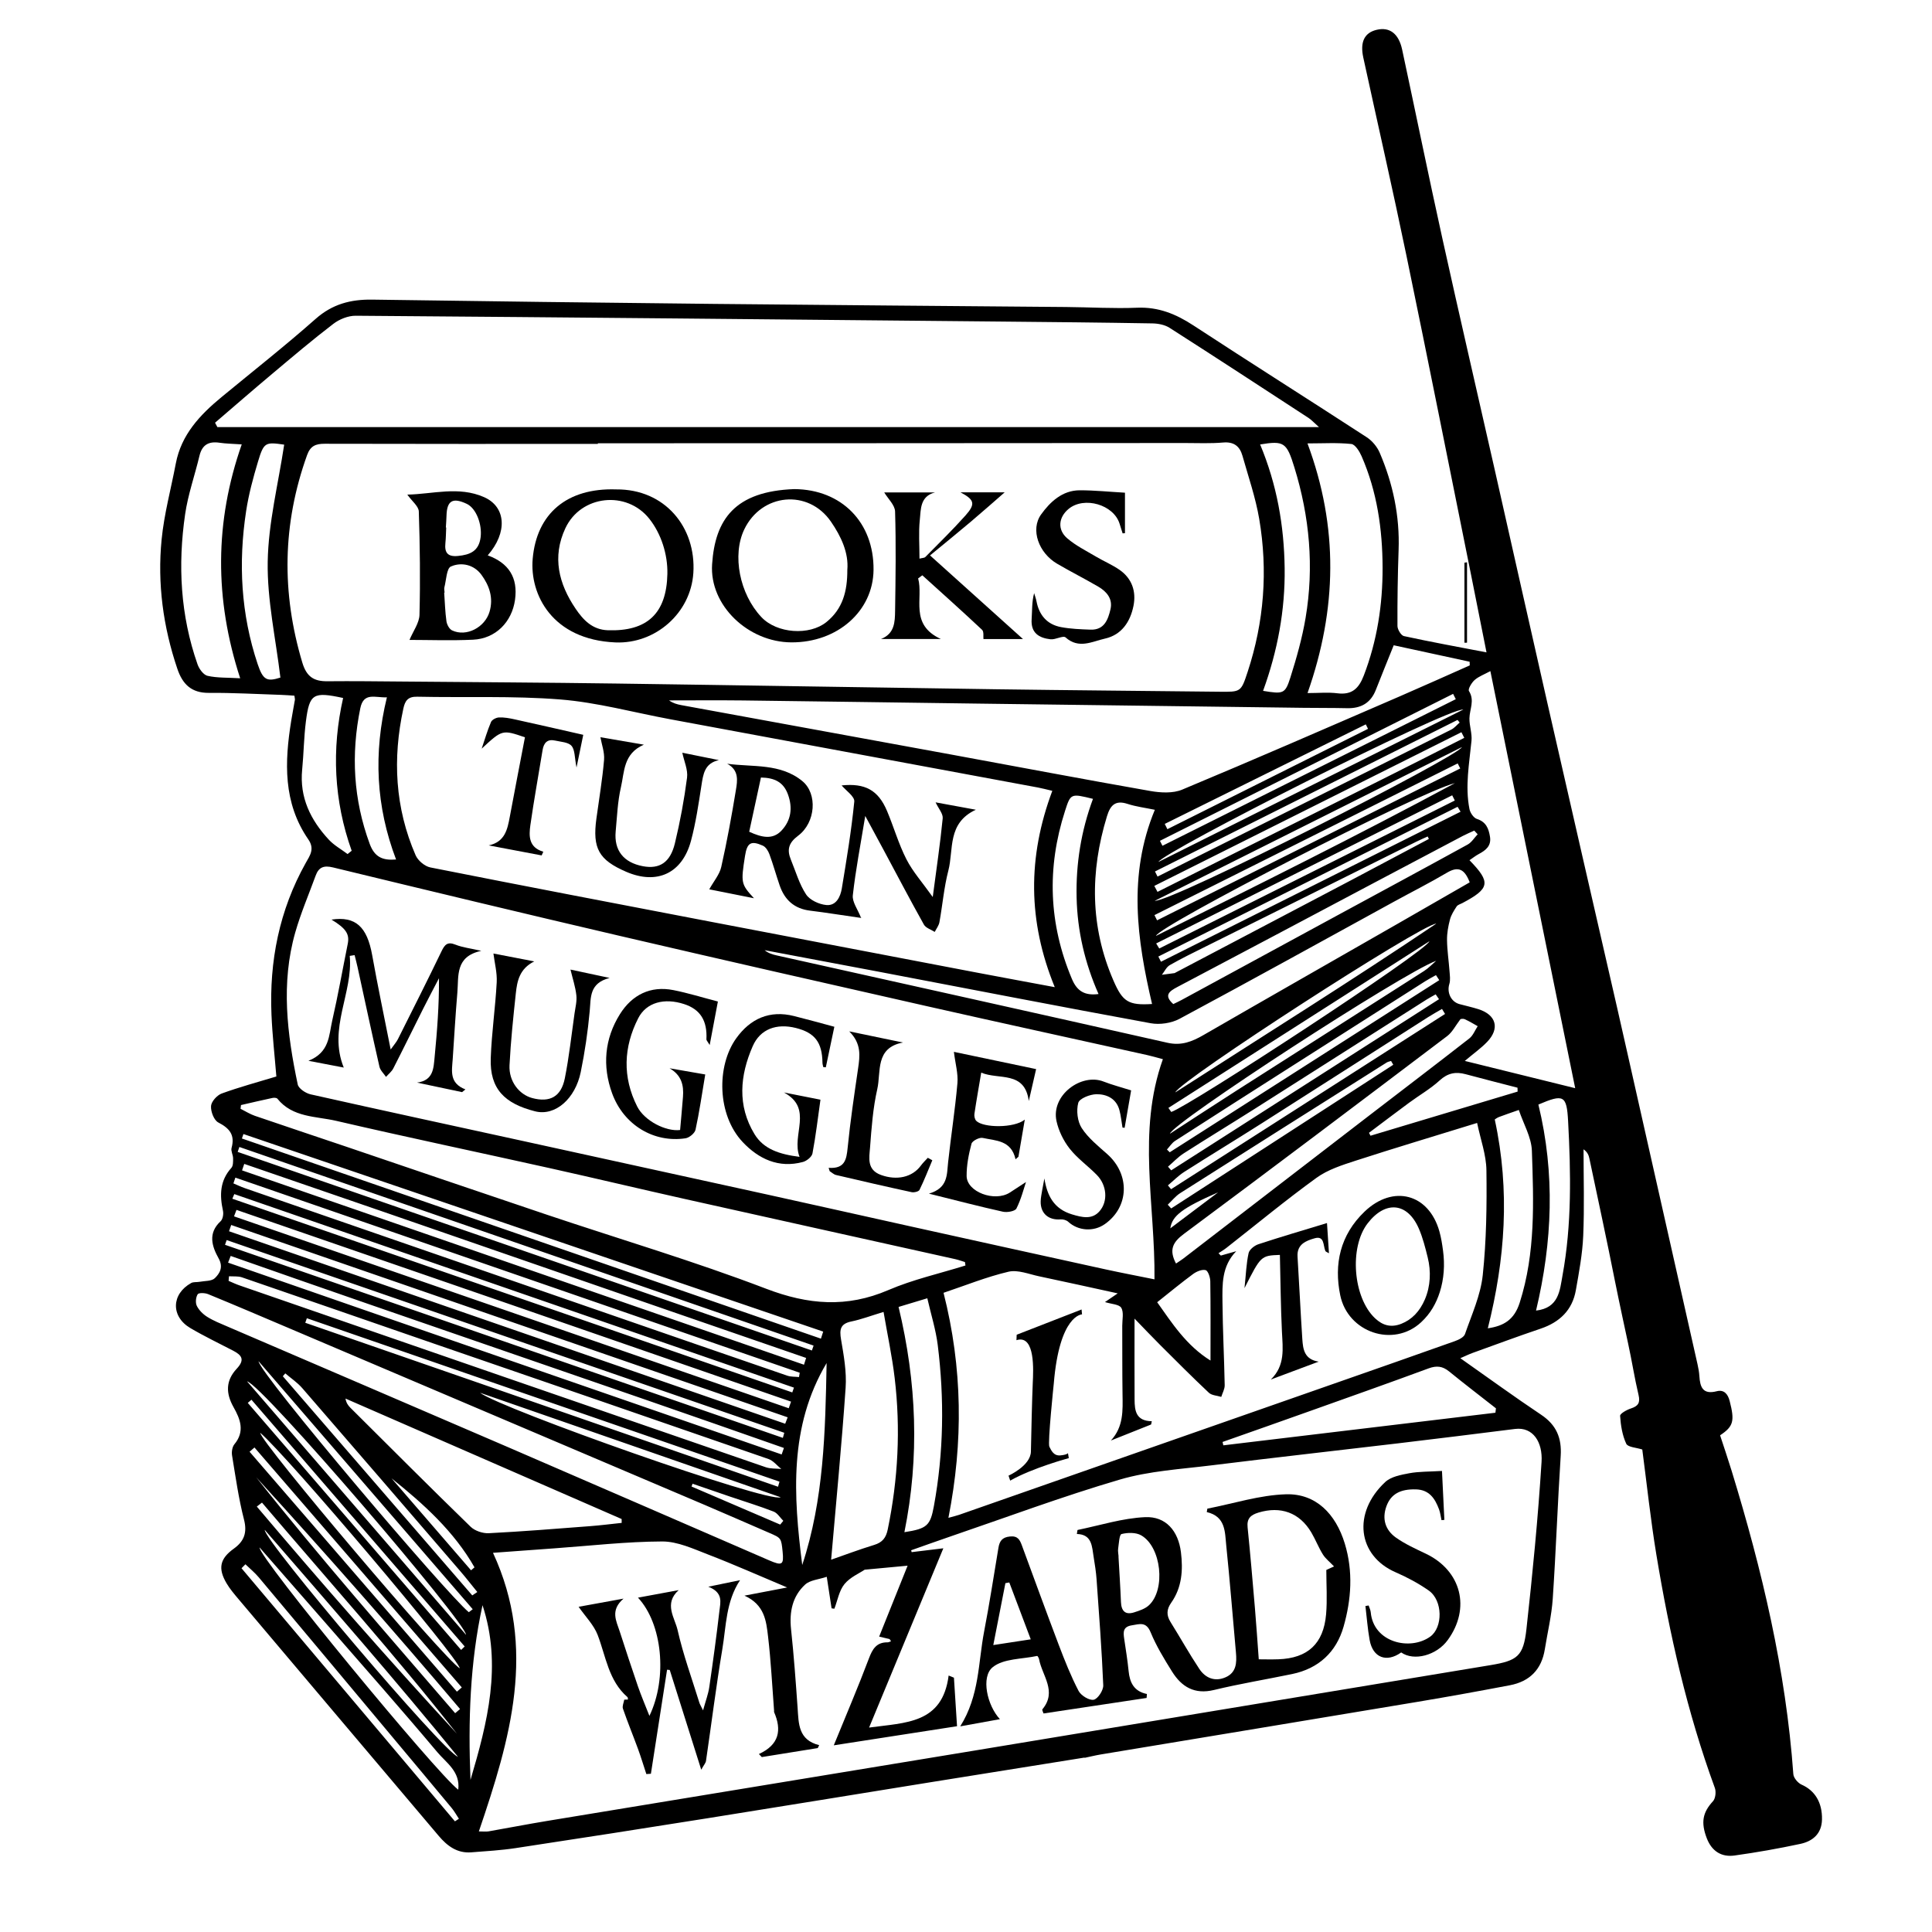 <?xml version="1.0" encoding="utf-8"?>
<!-- Generator: Adobe Illustrator 24.0.2, SVG Export Plug-In . SVG Version: 6.00 Build 0)  -->
<svg version="1.1" id="Layer_1" xmlns="http://www.w3.org/2000/svg" xmlns:xlink="http://www.w3.org/1999/xlink" x="0px" y="0px"
	 viewBox="0 0 1200 1200" style="enable-background:new 0 0 1200 1200;" xml:space="preserve">
<g>
	<path d="M1010.77,653.93c14.53,64.51,29.09,129,43.61,193.51c0.54,2.38,0.97,4.82,1.13,7.26c0.43,6.85,2.12,11.66,10.8,9.42
		c4.39-1.13,6.87,1.59,8.01,6.04c3.19,12.38,2.46,15.77-5.94,21.33c2.36,7.24,4.9,14.67,7.2,22.16
		c18.86,61.52,33.66,123.87,38.29,188.3c0.17,2.35,2.86,5.53,5.16,6.54c8.18,3.62,12.86,11,12.64,21.63
		c-0.18,8.86-5.75,13.5-13.44,15.15c-13.52,2.9-27.18,5.31-40.88,7.22c-8.14,1.13-14.15-2.71-17.22-10.68
		c-3.84-9.96-2.52-16.13,3.82-23.02c1.59-1.73,2.04-5.91,1.17-8.29c-17.21-46.98-28.16-95.53-36.3-144.74
		c-3.62-21.92-5.94-44.05-8.77-65.45c-3.66-1.2-8.94-1.4-9.96-3.58c-2.45-5.27-3.42-11.42-3.81-17.3c-0.1-1.43,4.14-3.77,6.74-4.62
		c4.47-1.47,5.85-3.51,4.71-8.36c-2.5-10.57-4.15-21.33-6.47-31.94c-0.56-2.53-6.04-28.02-8.08-38.29
		c-5.06-25.6-10.6-51.11-15.98-76.65c-0.42-2-1.13-3.94-3.63-5.71c0,17.89,0.56,35.81-0.2,53.67c-0.48,11.33-2.6,22.64-4.58,33.85
		c-2.19,12.4-10.07,19.89-21.89,23.88c-14.16,4.78-28.18,10-42.24,15.07c-2.19,0.79-4.3,1.83-7.62,3.27
		c17.38,12.22,33.54,24,50.16,35.1c9.47,6.32,12.9,14.4,12.18,25.57c-1.92,29.57-2.94,59.21-4.94,88.77
		c-0.71,10.53-3.26,20.93-4.93,31.4c-2,12.53-9.42,19.96-21.68,22.3c-18.96,3.61-37.95,7.06-56.98,10.24
		c-65.69,10.99-131.4,21.82-197.1,32.74c-3.43,0.57-6.81,1.42-10.22,2.14l0.23-0.22c-32.19,5.16-64.39,10.29-96.58,15.47
		c-45.9,7.4-91.77,14.92-137.68,22.23c-39.72,6.32-79.45,12.53-119.21,18.55c-9.12,1.38-18.37,1.91-27.58,2.63
		c-8.75,0.68-14.92-3.95-20.24-10.24c-22.13-26.18-44.29-52.33-66.42-78.51c-19.34-22.86-38.68-45.71-57.97-68.6
		c-2.62-3.11-5.3-6.27-7.36-9.75c-5.48-9.28-4.14-15.32,4.53-21.54c6.42-4.61,8.39-9.94,6.29-18.11
		c-3.34-13.05-5.22-26.48-7.41-39.8c-0.36-2.21,0.12-5.29,1.47-6.92c6.63-7.99,3.66-15.59-0.54-23.03
		c-4.9-8.69-4.89-16.53,1.98-23.89c5.08-5.44,3.33-8.31-2.14-11.15c-8.93-4.64-18.03-9-26.69-14.1
		c-12.17-7.18-11.8-21.12,0.52-27.96c1.42-0.79,3.44-0.44,5.15-0.76c3.28-0.62,7.56-0.3,9.57-2.27c3.05-2.98,5.39-6.82,2.33-12.3
		c-4.15-7.45-6.79-15.62,1.24-23.04c1.38-1.28,1.92-4.5,1.47-6.53c-2.13-9.71-1.95-18.69,5.21-26.62c1.17-1.29,1.09-3.97,1.07-6
		c-0.03-2.15-1.46-4.5-0.94-6.39c2.22-8.07-1.23-12.2-8.24-15.82c-2.7-1.39-4.76-6.82-4.51-10.22c0.2-2.81,3.72-6.71,6.63-7.77
		c10.94-3.99,22.24-7.02,33.94-10.57c-1.02-12.61-2.48-25.47-3.03-38.38c-1.41-33.25,4.85-64.88,21.23-94.17
		c2.62-4.68,5.78-8.73,1.64-14.72c-15.7-22.74-14.76-48.09-10.59-73.8c0.7-4.29,1.53-8.56,2.26-12.85c0.09-0.51-0.11-1.06-0.31-2.61
		c-2.63-0.16-5.46-0.41-8.29-0.5c-14.95-0.48-29.9-1.35-44.84-1.24c-10.86,0.08-16.33-5.41-19.55-14.91
		c-8.86-26.13-12.48-53.03-9.79-80.37c1.56-15.86,5.83-31.45,8.81-47.17c3.41-17.99,15.06-30.26,28.49-41.34
		c19.53-16.1,39.44-31.77,58.38-48.52c10.41-9.2,21.79-12.14,35.1-11.95c70.77,1.04,141.55,1.92,212.33,2.66
		c72.92,0.76,145.85,1.28,218.78,1.93c14.69,0.13,29.4,1.04,44.06,0.44c13.22-0.54,24.09,3.92,34.88,10.98
		c35.73,23.38,71.85,46.16,107.64,69.44c3.39,2.2,6.5,5.91,8.09,9.62c8.25,19.22,12.5,39.29,11.75,60.36
		c-0.56,15.74-0.78,31.51-0.71,47.26c0.01,2.19,2.25,5.91,4.02,6.3c16.61,3.62,33.34,6.66,51.29,10.11
		c-3.4-17.06-6.47-32.69-9.62-48.31c-13.34-66.11-26.48-132.26-40.15-198.3c-8.5-41.03-17.85-81.89-26.76-122.84
		c-2.13-9.77,0.76-15.5,8.42-17.26c7.95-1.83,13.58,2.36,15.72,12.35c8.39,39.11,16.37,78.32,25,117.38
		c10.5,47.57,21.52,95.03,32.27,142.55c11.04,48.83,21.96,97.69,33.07,146.5c14.25,62.61,28.64,125.18,42.98,187.77L1010.77,653.93z
		 M297.43,1137.53c2.92,0,4.52,0.23,6.04-0.04c12.03-2.1,24.03-4.44,36.08-6.43c88.55-14.61,177.12-29.12,265.67-43.74
		c106.79-17.64,213.56-35.35,320.34-53.04c16.94-2.81,20.66-5.47,22.54-22.43c3.83-34.56,7.21-69.21,9.39-103.91
		c0.76-12.06-5.2-21.81-16.49-20.39c-24.25,3.05-48.5,6.07-72.77,8.95c-38.56,4.58-77.15,8.87-115.68,13.65
		c-19.1,2.37-38.71,3.47-57,8.84c-35.73,10.49-70.71,23.56-105.98,35.6c-7.9,2.7-15.76,5.54-23.64,8.31
		c0.11,0.39,0.21,0.77,0.32,1.16c5.52-0.67,11.04-1.34,19.68-2.39c-15.68,37.87-30.55,73.75-46.12,111.35
		c22.91-3.13,45.54-2.34,49.41-32.32c1.1,0.45,2.19,0.9,3.29,1.34c0.62,9.75,1.24,19.5,1.92,30.14
		c-25.2,3.91-49.84,7.73-76.55,11.87c8.04-19.71,15.3-36.65,21.79-53.88c2.24-5.96,4.72-10.17,11.63-10.09
		c0.71,0.01,1.43-0.44,2.15-0.67c-0.31-0.45-0.61-0.91-0.92-1.36c-2.12-0.5-4.23-1-6.47-1.53c5.94-14.8,11.62-28.97,17.67-44.05
		c-9.23,0.86-17.33,1.62-26.65,2.49c-3.3,2.24-9.08,4.67-12.57,8.95c-3.33,4.09-4.27,10.12-6.27,15.3
		c-0.58-0.09-1.16-0.17-1.73-0.26c-0.95-6.2-1.89-12.41-2.99-19.58c-5.03,1.7-10.37,2.02-13.43,4.83
		c-7.96,7.32-9.89,17.07-8.74,27.82c1.73,16.23,2.92,32.52,4.06,48.81c0.68,9.79,0.38,19.85,13.4,23.12c-0.3,0.6-0.6,1.21-0.89,1.81
		c-11.58,1.86-23.17,3.72-34.75,5.59c-0.6-0.63-1.2-1.26-1.8-1.89c12.75-5.83,14.24-15,9.44-26.04c-0.1-0.23,0.01-0.54-0.01-0.81
		c-1.19-15.43-1.94-30.91-3.76-46.26c-1.12-9.43-2.06-19.58-14.64-25.27c10-1.92,17.78-3.41,26.52-5.08
		c-17.17-7.21-32.96-14.25-49.06-20.45c-9.26-3.57-19.06-8.16-28.6-8.12c-22.27,0.08-44.53,2.67-66.8,4.26
		c-12.4,0.89-24.8,1.81-38.25,2.79C333.69,1023.82,316.95,1080.15,297.43,1137.53z M371.35,275.32c0,0.13,0,0.27,0,0.4
		c-56.56,0-113.12,0.06-169.67-0.09c-5.59-0.01-8.89,1.31-10.96,7.08c-15.33,42.66-15.94,85.45-2.95,128.82
		c2.64,8.82,7.17,11.69,15.56,11.61c15.76-0.15,31.52,0.05,47.28,0.18c44.03,0.38,88.05,0.63,132.07,1.24
		c78.63,1.08,157.25,2.45,235.88,3.55c46.24,0.65,92.49,1.01,138.73,1.54c13.43,0.15,13.5,0.24,17.64-12.33
		c10.23-31.07,12.65-62.87,7.19-95.01c-2.26-13.29-6.74-26.22-10.42-39.25c-1.66-5.87-5.29-8.79-12.03-8.2
		c-7.83,0.69-15.76,0.31-23.65,0.31c-73.46,0.05-146.91,0.1-220.37,0.13C467.55,275.34,419.45,275.32,371.35,275.32z M722.29,657.87
		c-4.07-1.07-6.89-1.91-9.76-2.55c-45.67-10.14-91.39-20.09-137.03-30.41c-63.66-14.4-127.31-28.87-190.88-43.69
		c-59.33-13.84-118.57-28.08-177.77-42.44c-5.76-1.4-8.88-0.15-10.79,5.09c-4.28,11.73-9.23,23.28-12.66,35.26
		c-9.01,31.53-5.08,63.1,1.53,94.44c0.54,2.55,4.92,5.45,7.97,6.14c44.02,9.88,88.13,19.4,132.21,29.04
		c50.7,11.09,101.4,22.18,152.09,33.34c29.19,6.42,58.35,13,87.54,19.46c40.62,8.99,81.24,17.96,121.88,26.87
		c9.91,2.17,19.89,4.06,30.45,6.2C717.59,748.29,706.16,703.11,722.29,657.87z M133.57,262.56c0.48,0.9,0.96,1.8,1.44,2.71
		c227.37,0,454.74,0,684.22,0c-3.31-2.94-4.73-4.55-6.46-5.68c-28.72-18.73-57.41-37.49-86.3-55.96c-2.96-1.9-7.09-2.7-10.69-2.76
		c-31.57-0.55-63.15-0.85-94.72-1.15c-133.38-1.29-266.76-2.61-400.15-3.61c-4.64-0.03-10.08,2.14-13.83,5.01
		c-12.96,9.91-25.42,20.49-37.92,30.99C157.19,242.14,145.42,252.4,133.57,262.56z M653.61,491.2c-3.65-0.85-6.23-1.56-8.85-2.05
		c-76.19-14.15-152.39-28.28-228.58-42.43c-22.72-4.22-45.27-10.44-68.18-12.27c-29.48-2.35-59.24-1.06-88.87-1.71
		c-5.78-0.13-7.55,2.52-8.59,7.32c-6.78,31.18-5.19,61.7,7.6,91.14c1.43,3.3,5.65,6.88,9.13,7.57
		c57.59,11.43,115.26,22.44,172.92,33.5c55.55,10.65,111.11,21.26,166.68,31.85c15.62,2.98,31.26,5.84,48.26,9.02
		C638.36,572.18,638.21,532.35,653.61,491.2z M689.99,894.74c7.93-8.57,7.38-18.73,7.23-28.89c-0.2-14.13-0.11-28.26-0.17-42.39
		c-0.02-3.79,1.07-8.31-0.61-11.15c-1.31-2.2-6.15-2.31-10.13-3.57c2.75-1.88,5.01-3.42,7.92-5.4
		c-16.93-3.69-32.82-7.24-48.76-10.59c-6.35-1.33-13.27-4.23-19.09-2.86c-13.63,3.2-26.76,8.54-40.33,13.09
		c11.85,46.66,12.29,92.72,3.03,139.77c3.1-0.87,4.91-1.26,6.65-1.87c77.51-27.11,155.02-54.23,232.52-81.36
		c25.13-8.8,50.27-17.56,75.35-26.5c2.38-0.85,5.63-2.41,6.32-4.39c4.17-12.05,9.7-24.11,11.03-36.57
		c2.3-21.57,2.57-43.44,2.29-65.16c-0.12-9.62-3.66-19.19-5.78-29.42c-26.66,8.24-51.1,15.54-75.35,23.41
		c-8.43,2.74-17.36,5.56-24.39,10.66c-19.16,13.88-37.42,29-56.06,43.6c-1.52,1.19-3.21,2.17-4.82,3.25
		c0.48,0.49,0.96,0.97,1.44,1.46c3.19-0.9,6.37-1.81,9.56-2.71c-9.13,9.35-8.64,20.77-8.54,31.78c0.15,17.14,1.05,34.28,1.38,51.42
		c0.05,2.41-1.38,4.85-2.13,7.28c-2.61-0.82-5.92-0.89-7.71-2.58c-10.26-9.64-20.19-19.63-30.16-29.57
		c-4.88-4.86-9.61-9.88-16-16.46c0,18.43-0.07,34.35,0.03,50.28c0.04,6.78,0.76,13.33,10.69,13.45c-0.14,0.68-0.29,1.35-0.43,2.03
		C706.63,888.1,698.31,891.42,689.99,894.74z M865.66,400.79c-3.89,9.69-7.57,18.7-11.12,27.75c-3.21,8.18-9.3,11.53-17.86,11.33
		c-8.97-0.21-17.95-0.11-26.93-0.23c-67.2-0.86-134.39-1.73-201.59-2.61c-48.97-0.65-97.93-1.38-146.9-1.97
		c-15.24-0.18-30.47-0.03-45.71-0.03c2.52,1.77,5.09,2.48,7.7,2.95c55.62,10.2,111.25,20.34,166.86,30.55
		c41.45,7.61,82.85,15.49,124.36,22.77c6.42,1.13,14.05,1.55,19.81-0.85c45.16-18.84,90.02-38.42,134.94-57.85
		c14.61-6.32,29.11-12.86,43.67-19.31c-0.02-0.76-0.04-1.52-0.07-2.28C897.37,407.66,881.89,404.3,865.66,400.79z M599.67,786.02
		c-0.11-0.71-0.22-1.43-0.33-2.14c-2.02-0.61-4-1.35-6.05-1.81c-55.99-12.47-112-24.85-167.97-37.37
		c-27.87-6.24-55.65-12.86-83.52-19.07c-44.31-9.86-88.74-19.19-132.96-29.45c-12.61-2.93-27.08-1.97-36.55-13.76
		c-0.49-0.61-2.11-0.67-3.09-0.46c-6.52,1.39-13.01,2.92-19.51,4.41c-0.1,0.77-0.2,1.54-0.29,2.31c2.96,1.47,5.79,3.3,8.89,4.37
		c18.78,6.45,37.62,12.69,56.43,19.06c41.7,14.13,83.35,28.39,125.08,42.41c45.38,15.24,91.37,28.85,136.04,45.93
		c26.15,10,50.09,11.95,75.92,0.84C567.09,794.7,583.66,791.02,599.67,786.02z M978.38,675.89
		c-17.67-86.9-35.13-172.77-52.68-259.05c-3.84,2.08-7.26,3.3-9.79,5.53c-1.87,1.65-4.24,5.68-3.52,6.83
		c3.71,5.87,0.39,11.36,0.3,16.99c-0.07,4.64,1.72,9.37,1.28,13.92c-1.38,14.14-4.06,28.23-1.26,42.43
		c0.46,2.32,2.58,5.46,4.61,6.11c5.73,1.83,7.31,5.97,8.13,11.03c0.92,5.65-2.52,8.41-6.88,10.73c-2.02,1.07-3.84,2.53-5.85,3.88
		c13.43,13.78,12.7,17.58-4.51,26.67c-1.2,0.63-2.81,1.04-3.47,2.05c-1.65,2.54-3.38,5.23-4.14,8.11c-1.09,4.14-1.89,8.5-1.83,12.75
		c0.08,6.42,1.07,12.82,1.54,19.23c0.19,2.7,0.66,5.63-0.11,8.11c-1.62,5.24,1.03,11.05,6.34,12.47c3.92,1.05,7.9,1.93,11.76,3.15
		c11.06,3.51,13.4,12,5.36,20.34c-3.84,3.98-8.44,7.23-13.85,11.79C933.09,664.7,955.06,670.13,978.38,675.89z M486.1,963.79
		c-0.86-8.52-0.87-8.49-8.37-11.73c-13.24-5.72-26.43-11.54-39.69-17.18c-86.12-36.64-172.24-73.24-258.37-109.85
		c-16.78-7.13-33.54-14.3-50.41-21.22c-1.94-0.8-5.82-0.94-6.47,0.08c-1.18,1.86-1.5,5.28-0.53,7.23c1.34,2.71,3.88,5.2,6.49,6.83
		c3.89,2.43,8.26,4.15,12.51,5.98c58.48,25.16,117,50.21,175.45,75.43c53.71,23.18,107.34,46.54,161.02,69.8
		C485.88,972.69,486.92,971.98,486.1,963.79z M812.13,430.48c6.9,0,12.84-0.59,18.62,0.14c9.01,1.12,13.24-3.04,16.31-11
		c8.32-21.64,11.75-44.07,11.69-67.06c-0.07-23.83-3.41-47.18-13.05-69.22c-1.31-3-3.98-7.32-6.39-7.57
		c-8.66-0.92-17.47-0.36-27.21-0.36C831.47,327.49,830.47,378.32,812.13,430.48z M516.23,968.76c8.29-2.88,17.43-6.34,26.76-9.19
		c5.07-1.55,7.32-4.39,8.39-9.56c6.45-31.18,8.08-62.57,4.31-94.15c-1.62-13.57-4.5-26.98-6.9-41c-8.04,2.43-13.92,4.68-20,5.93
		c-6.86,1.42-7.46,4.97-6.4,11.18c1.69,9.87,3.52,20.06,2.84,29.94C522.8,897.37,519.34,932.75,516.23,968.76z M912.86,548.04
		c-3.11-8.13-6.98-10.21-14.06-6.03c-10.77,6.36-21.95,12-32.92,18.01c-44.38,24.33-88.65,48.86-133.24,72.78
		c-5.07,2.72-12.25,3.79-17.93,2.75c-56.43-10.34-112.75-21.3-169.11-32.04c-23.55-4.49-47.12-8.89-70.67-13.33
		c2.34,1.9,4.91,2.67,7.52,3.25c80.93,18.06,161.89,36.01,242.77,54.27c8.57,1.93,15.23-0.74,22.27-4.8
		c40.07-23.12,80.26-46.02,120.4-69.01C882.71,565.4,897.52,556.86,912.86,548.04z M386.14,945.89c-0.01-0.8-0.02-1.6-0.03-2.4
		c-57.17-24.94-114.34-49.88-171.52-74.82c0.44,2.65,1.61,4.29,3.02,5.69c24.83,24.71,49.58,49.51,74.69,73.92
		c2.64,2.57,7.55,4.21,11.29,4.02c20.91-1.06,41.79-2.76,62.67-4.36C372.9,947.45,379.51,946.59,386.14,945.89z M149.18,421.29
		c-16.06-49.29-15.87-97.19,0.96-145.27c-5.64-0.4-9.72-0.42-13.71-1.02c-6.72-1.02-10.89,1.19-12.54,8.11
		c-2.89,12.11-7.11,24.01-8.9,36.26c-4.61,31.58-2.95,62.89,7.71,93.28c1,2.85,3.69,6.55,6.21,7.12
		C134.87,421.12,141.2,420.82,149.18,421.29z M759.35,895.63c0.16,0.7,0.33,1.39,0.49,2.09c56.33-6.75,112.66-13.5,168.99-20.25
		c0.11-0.91,0.22-1.82,0.33-2.73c-9.72-7.63-19.54-15.14-29.13-22.94c-4.03-3.28-7.74-3.7-12.68-1.88
		c-24.21,8.94-48.55,17.55-72.86,26.21C796.14,882.69,777.74,889.14,759.35,895.63z M717.29,502.98
		c-6.01-1.26-11.66-1.94-16.96-3.67c-7.65-2.5-10.7,0.9-12.78,7.7c-10.55,34.53-10.52,68.54,4.05,102.08
		c5.68,13.09,9.25,15.45,23.96,14.51C706.18,583.54,700.5,543.52,717.29,502.98z M730.44,784.8c1.85-1.25,3.21-2.08,4.47-3.04
		c38.56-29.66,77.09-59.34,115.65-88.99c20.7-15.92,41.5-31.72,62.08-47.79c2.3-1.8,3.48-5.03,5.18-7.6
		c-2.66-1.47-5.25-3.1-8.02-4.32c-1.11-0.49-2.62-0.08-2.66-0.08c-3.13,4.09-5.07,8.13-8.26,10.54
		c-54.41,41.16-108.87,82.27-163.64,122.95C728.26,771.67,726.04,776.44,730.44,784.8z M558.12,811.76
		c11.27,46.89,13.07,93.14,3.62,139.91c14.15-2.18,16.1-4.1,18.34-16.34c6.08-33.18,6.52-66.52,2.37-99.89
		c-1.19-9.57-4.17-18.93-6.48-29.06C569.57,808.31,564.2,809.93,558.12,811.76z M782.69,276.06c10.46,25.02,14.88,50.56,15.23,76.79
		c0.35,26.15-4.41,51.55-13.4,76.25c12.52,2.06,13.72,1.95,16.95-8.27c3.84-12.13,7.34-24.5,9.45-37.02
		c5.34-31.63,2.5-62.86-6.95-93.48C799.17,274.73,797.52,273.63,782.69,276.06z M928.42,695.32c9.63,44.47,6.39,87.1-4.31,129.72
		c9.99-1.46,16.42-5.33,19.8-15.9c9.91-31,8.65-62.73,7.57-94.39c-0.29-8.41-5.21-16.67-8.11-25.33c-5.18,1.82-8.77,3.01-12.29,4.36
		C929.85,694.25,928.77,695.11,928.42,695.32z M176.51,276.18c-11.7-1.71-12.64-1.5-16.26,10.54c-3.03,10.08-5.8,20.36-7.38,30.75
		c-4.91,32.16-3.24,63.96,7.17,95.02c3.34,9.96,5.77,11.04,14.12,8.36c-2.9-24.28-8.28-48.19-7.88-72
		C166.68,324.75,172.81,300.75,176.51,276.18z M142.23,792.71c-0.08,0.95-0.17,1.91-0.25,2.86c2.2,0.92,4.35,1.97,6.6,2.75
		c109.01,37.71,218.02,75.42,327.07,113.01c2.98,1.03,6.4,0.75,9.62,1.08c-2.63-2.1-4.93-5.14-7.93-6.18
		c-69.38-24.07-138.84-47.91-208.27-71.84c-39.6-13.65-79.17-27.43-118.79-41.01C147.8,792.54,144.92,792.9,142.23,792.71z
		 M215.89,530.47c0.85-0.68,1.69-1.37,2.54-2.05c-11.11-31.19-12.52-62.96-5.31-94.89c-18.6-4.02-20.9-2.69-23.11,14.48
		c-1.28,9.94-1.35,20.03-2.33,30.02c-1.7,17.3,5.24,31.3,16.54,43.49C207.51,525.06,211.97,527.52,215.89,530.47z M678.87,496.18
		c-13.79-3.39-13.85-3.4-17.36,7.5c-11.39,35.32-10.17,70.07,4.29,104.4c3.13,7.43,7.85,10.47,16.52,9.33
		c-8.52-19.29-13.16-39.2-13.62-60.01C668.24,536.55,671.44,516.26,678.87,496.18z M955.52,686.06
		c10.46,42.93,8.71,85.27-1.46,127.97c14.23-1.64,14.74-12.52,16.43-21.76c5.82-31.75,5.2-63.83,3.49-95.86
		C973.12,680.17,971.17,679.4,955.52,686.06z M499.37,847.65c0.44-1.4,0.89-2.81,1.33-4.21
		c-116.38-40.03-232.57-80.61-348.99-120.52c-0.46,1.34-0.92,2.67-1.37,4.01C266.69,767.17,383.03,807.41,499.37,847.65z
		 M143.29,780.09c-0.54,1.39-1.09,2.77-1.63,4.16c114.55,39.89,229.24,79.38,343.84,119.14c0.47-1.34,0.94-2.69,1.41-4.03
		C372.54,859.12,257.65,820.36,143.29,780.09z M146.19,731.44c-0.4,1.2-0.81,2.39-1.21,3.59c2.35,0.99,4.66,2.1,7.06,2.94
		c19.51,6.78,39.04,13.51,58.55,20.26c55.54,19.21,111.08,38.41,166.62,57.62c37.26,12.89,74.51,25.81,111.81,38.61
		c2.25,0.77,4.82,0.59,7.25,0.86c0.15-0.9,0.31-1.8,0.46-2.69C379.88,812.23,263.04,771.83,146.19,731.44z M146.88,751.48
		c-0.5,1.34-1.01,2.68-1.52,4.02c114.85,39.73,229.69,79.46,344.54,119.19c0.48-1.37,0.96-2.74,1.43-4.11
		C376.56,830.76,261.73,791.08,146.88,751.48z M917.8,518.19c-0.7-0.76-1.41-1.53-2.11-2.29c-2.38,1.1-4.81,2.1-7.13,3.32
		c-18.28,9.63-36.54,19.29-54.8,28.96c-40.84,21.64-81.65,43.34-122.54,64.89c-5.14,2.71-8.42,5.21-2.47,10.58
		c1.78-0.87,3.5-1.64,5.15-2.54c32.25-17.51,64.49-35.05,96.75-52.55c27-14.65,54.05-29.21,80.97-44.02
		C914.09,523.17,915.75,520.34,917.8,518.19z M513.42,846.62c-23.44,39.47-20.6,82.28-15.14,125.42
		C511.75,931.34,512.62,889.06,513.42,846.62z M487.7,884.31c0.51-1.33,1.02-2.66,1.53-3.99
		c-115.21-39.82-230.42-79.64-345.63-119.46c-0.45,1.3-0.9,2.59-1.35,3.89C257.4,804.6,372.55,844.45,487.7,884.31z M509.9,831.46
		c0.47-1.46,0.94-2.92,1.4-4.38c-120.03-40.9-240.07-81.81-360.1-122.71c-0.32,0.92-0.63,1.85-0.95,2.77
		C270.13,748.58,390.01,790.02,509.9,831.46z M240.31,433.13c-7.36,0.3-14.45-3.39-16.53,6.82c-5.84,28.66-4.32,56.59,5.85,84.19
		c3.02,8.2,7.95,10.41,16.38,9.71C233.48,500.88,231.87,467.76,240.31,433.13z M942.62,678.01c-0.02-0.81-0.05-1.62-0.07-2.42
		c-10.74-2.78-21.49-5.49-32.2-8.38c-6.15-1.66-11.11-0.76-16.14,3.85c-5.76,5.27-12.7,9.23-19.03,13.9
		c-8.34,6.15-16.59,12.43-24.88,18.65c0.32,0.6,0.63,1.2,0.95,1.81C881.7,696.28,912.16,687.15,942.62,678.01z M148.68,712.41
		c-0.35,1.02-0.7,2.04-1.06,3.06c118.89,41.12,237.77,82.24,356.66,123.35c0.35-1.02,0.7-2.03,1.05-3.05
		C386.45,794.66,267.56,753.53,148.68,712.41z M486.26,893.09c0.29-1.06,0.58-2.11,0.87-3.17c-115.45-39.9-230.9-79.8-346.35-119.69
		c-0.34,0.98-0.68,1.96-1.02,2.94C255.26,813.14,370.76,853.12,486.26,893.09z M145.53,741.67c-0.41,0.96-0.82,1.92-1.23,2.88
		c115.93,40.1,231.87,80.21,347.8,120.31c0.34-0.99,0.69-1.99,1.03-2.98C377.26,821.81,261.4,781.74,145.53,741.67z M718.75,808.84
		c9.13,12.84,18.05,26.89,33.11,36.22c0-17.34,0.12-33.31-0.13-49.28c-0.04-2.44-1.41-6.5-2.9-6.88c-2.27-0.58-5.62,0.84-7.77,2.41
		C733.73,796.7,726.72,802.52,718.75,808.84z M161.21,961.14c-0.75,6.06,110.08,140.47,123.42,150.47
		c1.37-11.24-7.49-16.74-13.04-23.35c-22.22-26.45-45.11-52.34-67.79-78.4C189.76,993.74,175.66,977.67,161.21,961.14z
		 M292.23,1105.53c10.57-35.65,19.7-71.39,7.47-108.51C291.86,1032.84,290.74,1069.1,292.23,1105.53z M483.25,923.44
		c0.3-1.05,0.61-2.1,0.91-3.16c-97.86-33.83-195.71-67.67-293.57-101.5c-0.33,0.94-0.65,1.88-0.98,2.82
		C287.49,855.55,385.37,889.5,483.25,923.44z M289.46,1015.4c-0.37-8.03-126.8-155.61-136.01-157.42
		C198.43,910.04,243.41,962.1,289.46,1015.4z M903.67,486.43c-22.22,5.47-183.8,88.57-185.69,94.88
		C780.76,549.88,842.81,519.21,903.67,486.43z M716.96,550.25c0.66,1.24,1.33,2.48,1.99,3.71c63.43-32.04,127.22-63.4,190.54-95.67
		c-0.59-1.17-1.18-2.33-1.78-3.5C844.12,486.61,780.54,518.43,716.96,550.25z M893.79,620.62c-0.69-1-1.38-2-2.06-3.01
		c-1.85,1.06-3.76,2.04-5.56,3.18c-35.57,22.6-71.11,45.26-106.7,67.83c-14.69,9.31-29.56,18.33-44.19,27.72
		c-3.58,2.29-6.56,5.52-9.81,8.31c0.66,0.76,1.32,1.51,1.99,2.27C782.9,691.49,838.35,656.06,893.79,620.62z M282.56,1131.26
		c0.83-0.53,1.66-1.06,2.48-1.59c-1.5-2.25-2.81-4.66-4.53-6.73c-11.97-14.43-24.02-28.8-36.05-43.18
		c-27.9-33.36-55.78-66.74-83.74-100.05c-2.47-2.95-5.51-5.42-8.28-8.11c-0.81,0.82-1.62,1.64-2.43,2.46
		C194.2,1026.46,238.38,1078.86,282.56,1131.26z M893.95,608.79c-0.68-1.04-1.36-2.08-2.04-3.12c-2.23,1.26-4.52,2.43-6.68,3.8
		c-28,17.81-55.98,35.63-83.96,53.47c-23.82,15.19-47.65,30.37-71.4,45.68c-2.01,1.29-3.39,3.56-5.06,5.37
		c0.58,0.57,1.16,1.14,1.74,1.71C782.36,680.06,838.15,644.42,893.95,608.79z M897.55,629.79c-0.63-1.04-1.26-2.08-1.89-3.12
		c-2.88,1.69-5.83,3.3-8.65,5.1c-34.62,22.08-69.18,44.24-103.83,66.27c-15.82,10.06-31.85,19.77-47.65,29.86
		c-3.66,2.34-6.76,5.55-10.12,8.37c0.66,0.79,1.32,1.57,1.98,2.36C784.12,702.34,840.84,666.07,897.55,629.79z M291.19,1001.37
		c0.81-0.62,1.62-1.23,2.43-1.85c-43.94-50.88-87.89-101.77-133.04-154.05C161.42,853.43,277.08,989.75,291.19,1001.37z
		 M726.69,704.17c14.06-9.12,28.08-18.32,42.2-27.34c38.52-24.6,77.11-49.1,115.61-73.72c2.74-1.75,5.03-4.21,7.53-6.33
		C871.42,604.17,727.97,697.59,726.69,704.17z M298.15,865.07c13.56,10.11,178.84,68.56,186.75,64.91
		C422.65,908.34,360.4,886.71,298.15,865.07z M159.12,917.54c39.65,50.13,81.91,98.09,123.59,146.55c1.01-0.86,2.03-1.72,3.04-2.58
		C244.48,1012.74,202.23,964.8,159.12,917.54z M162.72,933.29c-1.07,0.82-2.14,1.64-3.21,2.46
		c40.45,47.83,81.72,94.98,124.25,141.04C245.09,1027.54,203.25,980.97,162.72,933.29z M285.57,1036.24
		c-0.69-6.3-107.39-132.26-123.93-146.3C161.55,895.45,275.93,1030.48,285.57,1036.24z M158.06,899.06
		c-1.02,0.88-2.03,1.75-3.05,2.63c42.93,49.68,85.85,99.35,128.78,149.03c1.01-0.87,2.03-1.75,3.04-2.62
		C243.9,998.42,200.98,948.74,158.06,899.06z M729.99,678.52c55.04-35.41,109.18-69.18,162.1-104.83
		C882.88,574.07,732.95,671.1,729.99,678.52z M284.44,1091.19c-38.74-47.63-79.14-93.85-120-140.95
		C163.95,956.79,275.15,1087.87,284.44,1091.19z M887.49,521.09c-0.24-0.51-0.49-1.03-0.73-1.54c-2.3,1.05-4.64,2.04-6.9,3.16
		c-43.61,21.69-87.22,43.38-130.81,65.1c-7.54,3.76-15.14,7.45-22.45,11.63c-2.11,1.2-3.32,3.97-4.94,6.02
		c2.61-0.34,5.23-0.68,7.84-1.04c0.25-0.04,0.48-0.24,0.72-0.37c36.37-19.13,72.74-38.25,109.1-57.4
		C855.39,538.18,871.43,529.62,887.49,521.09z M717.22,559.53c11.24,0.46,188.41-89.55,190.8-95.49
		C843.97,496.09,780.59,527.81,717.22,559.53z M908.89,440.71c-10.03-0.92-186.41,88.36-189.36,94.66
		C783.38,503.45,846.14,472.08,908.89,440.71z M906.98,477.3c-0.53-1.04-1.05-2.09-1.58-3.13
		c-62.78,31.41-125.57,62.81-188.35,94.22c0.54,1.08,1.09,2.16,1.63,3.24C781.46,540.18,844.22,508.74,906.98,477.3z M717.38,541.29
		c0.53,1.06,1.06,2.12,1.59,3.18c9.54-4.79,19.07-9.6,28.63-14.38c51.28-25.63,102.58-51.24,153.83-76.94
		c1.97-0.99,3.48-2.89,5.2-4.37c-0.44-0.54-0.89-1.08-1.33-1.62C842.65,478.54,780.01,509.91,717.38,541.29z M725.72,688.14
		c0.59,0.84,1.17,1.68,1.76,2.52c11.3-3.68,158.52-99.81,160.35-106.03C833.07,619.6,779.39,653.87,725.72,688.14z M718.12,585.99
		c0.64,1.05,1.28,2.09,1.91,3.14c61.19-30.64,122.39-61.28,183.58-91.92c-0.54-1.08-1.09-2.15-1.63-3.23
		C840.7,524.65,779.41,555.32,718.12,585.99z M907.19,504.17c-0.62-1.02-1.23-2.03-1.85-3.05c-61.96,31-123.92,62-185.87,93
		c0.54,1.08,1.09,2.15,1.63,3.23C783.13,566.29,845.16,535.23,907.19,504.17z M293.33,990.93c1.04-0.7,2.08-1.4,3.13-2.1
		c-3.52-4.32-6.94-8.73-10.58-12.96c-32.65-37.91-65.31-75.83-98.1-113.63c-3.03-3.5-7.03-6.16-10.58-9.21
		c-0.51,0.6-1.02,1.19-1.53,1.79C214.89,900.19,254.11,945.56,293.33,990.93z M720.46,522.24c0.52,1.03,1.04,2.06,1.56,3.09
		c60.73-30.35,121.47-60.7,182.2-91.06c-0.56-1.1-1.11-2.2-1.67-3.3C841.86,461.39,781.16,491.82,720.46,522.24z M865.38,661.35
		c-0.45-0.79-0.91-1.57-1.36-2.36c-0.91,0.31-1.93,0.45-2.72,0.95c-42.79,27.01-85.58,54.01-128.28,81.15
		c-2.91,1.85-5.15,4.76-7.71,7.18c0.71,0.77,1.42,1.54,2.14,2.31C773.43,720.84,819.41,691.09,865.38,661.35z M286.41,1024.8
		c0.74-0.72,1.48-1.43,2.22-2.15c-44.15-51.09-88.3-102.17-132.45-153.26c-0.76,0.66-1.52,1.31-2.28,1.97
		C198.07,922.51,242.24,973.66,286.41,1024.8z M723.45,511.74c0.54,1.09,1.09,2.19,1.63,3.28c41.54-20.77,83.08-41.55,124.62-62.32
		c-0.46-0.93-0.92-1.86-1.38-2.78C806.7,470.52,765.07,491.13,723.45,511.74z M243.18,918.2c16.47,19.05,32.94,38.1,49.4,57.15
		c0.71-0.62,1.43-1.24,2.14-1.85C282,951.21,263.2,934.18,243.18,918.2z M430.16,921.57c-0.21,0.58-0.42,1.16-0.63,1.74
		c18.36,7.88,36.72,15.76,55.07,23.64c0.64-0.78,1.28-1.56,1.92-2.34c-1.98-1.96-3.62-4.81-6.01-5.74
		c-8.85-3.43-17.95-6.2-26.95-9.26C445.75,926.97,437.96,924.25,430.16,921.57z M756.59,740.59c-22.13,9.68-28.58,14.53-29.69,22.36
		C737.48,754.98,747.03,747.79,756.59,740.59z"/>
	<path d="M911.2,349.26c0,16.64,0,33.28,0,49.92c-0.54,0.01-1.07,0.02-1.61,0.02c0-16.57,0-33.14,0-49.71
		C910.13,349.41,910.67,349.34,911.2,349.26z"/>
	<path d="M712.18,1054.63c-21.18,3.19-42.36,6.38-64.01,9.64c-0.21-0.74-1.06-2.19-0.69-2.63c9.23-11.07-0.19-20.83-2.1-31.09
		c-0.14-0.75-0.92-2.07-1.16-2.02c-9.43,2.03-20.98,1.56-27.67,7.03c-7.39,6.04-3.41,23.78,4.51,32.25
		c-8.04,1.45-15.43,2.79-24.64,4.46c12.01-19.13,11.11-39.52,14.82-58.81c3.33-17.28,6.01-34.68,8.9-52.04
		c0.7-4.2,2.26-6.58,7.16-7.08c4.91-0.51,6.16,2.15,7.43,5.59c7.63,20.64,15.12,41.32,22.94,61.89c3.67,9.65,7.5,19.3,12.25,28.43
		c1.5,2.89,6.65,6.04,9.4,5.49c2.57-0.52,6.06-5.87,5.93-8.96c-0.91-21.96-2.59-43.89-4.15-65.82c-0.33-4.59-1.05-9.16-1.79-13.7
		c-1.09-6.66-0.93-14.23-10.44-14.47c0.28-1.55,0.28-2.47,0.47-2.51c13.96-2.86,27.86-7.32,41.93-7.95
		c12.88-0.57,20.59,8.56,22.23,21.79c1.36,10.99,0.66,21.88-6.04,31.36c-2.91,4.11-3.06,7.77-0.42,12
		c6.03,9.66,11.58,19.62,17.87,29.1c3.82,5.75,9.73,8.15,16.42,5.17c6.59-2.94,6.9-8.99,6.34-15.24
		c-2.01-22.2-3.74-44.42-6.03-66.59c-0.86-8.35-0.31-18.01-12.1-20.74c0.13-0.71,0.25-1.42,0.37-2.13
		c16.28-3.16,32.5-8.44,48.86-8.92c18.44-0.53,30.85,12.02,36.52,30.67c5.25,17.3,4.04,34.67-0.78,51.57
		c-4.5,15.75-15.46,25.99-31.91,29.4c-16.17,3.36-32.5,6.03-48.55,9.91c-12.14,2.94-20.14-1.93-26.1-11.48
		c-4.89-7.83-9.77-15.83-13.27-24.33c-2.79-6.79-6.77-5.13-11.72-4.34c-5.55,0.89-5.31,4.26-4.71,8.32c1,6.72,2.09,13.43,2.76,20.18
		c0.71,7.15,3.41,12.54,11.35,14.14C712.31,1052.98,712.25,1053.8,712.18,1054.63z M828.59,972.93c-2.67-2.8-5.29-4.81-6.92-7.43
		c-2.72-4.36-4.58-9.26-7.2-13.69c-7.34-12.36-19.09-16.49-32.84-12.31c-4.9,1.49-7.27,3.71-6.72,9.16
		c1.7,16.75,3.13,33.54,4.56,50.32c0.88,10.32,1.55,20.65,2.37,31.65c3.17,0,7.7,0.14,12.21-0.02c18.18-0.65,28.02-9.61,29.61-27.93
		c0.78-9.06,0.14-18.23,0.14-27.55C825.75,974.23,827.9,973.24,828.59,972.93z M694.77,966.77c-0.02,0-0.04,0-0.06,0
		c0.53,9.44,1.16,18.87,1.54,28.31c0.23,5.59,2.72,8.12,8.2,6.38c3.23-1.02,6.8-2.2,9.18-4.41c10.51-9.78,7.75-36.19-4.79-43.41
		c-3.27-1.89-8.41-1.8-12.23-0.82c-1.41,0.36-1.62,5.89-2.11,9.1C694.27,963.48,694.66,965.15,694.77,966.77z M616.95,1021.78
		c8.78-1.34,15.54-2.38,23.27-3.56c-4.74-12.55-9.03-23.94-13.33-35.32c-0.81,0.14-1.61,0.29-2.42,0.43
		C622.06,995.65,619.65,1007.97,616.95,1021.78z"/>
	<path d="M401.46,1101.91c-1.72-5.22-3.31-10.48-5.19-15.64c-3.06-8.35-6.45-16.58-9.35-24.98c-0.55-1.59,0.51-3.73,0.82-5.61
		c0.76-0.02,1.53-0.04,2.29-0.06c-0.09-0.51,0-1.24-0.3-1.51c-11.75-10.21-13.36-25.14-18.49-38.55
		c-2.39-6.26-7.6-11.44-11.85-17.55c7.32-1.33,16.55-3.01,27.91-5.08c-8.39,7.2-4.52,13.81-2.4,20.32
		c3.69,11.36,7.38,22.72,11.28,34.01c2.1,6.09,4.65,12.03,7.19,18.51c11.41-23.75,7.94-57.38-7.11-73.44
		c8.41-1.55,16.84-3.11,25.27-4.67c-9.39,8.41-2.37,17.23-0.66,24.8c3.45,15.28,8.88,30.11,13.52,45.12c0.31,1,0.9,1.91,2.29,4.76
		c1.62-5.91,3.23-10.1,3.87-14.44c2.32-15.83,4.48-31.68,6.32-47.57c0.59-5.11,2.49-11.14-6.93-14.8
		c7.88-1.62,13.46-2.77,19.72-4.06c-8.84,13.37-8.59,28.48-11,42.82c-3.86,23.06-6.75,46.29-10.15,69.43
		c-0.2,1.37-1.37,2.59-2.96,5.47c-6.85-21.7-13.2-41.82-19.56-61.95c-0.55-0.05-1.11-0.1-1.66-0.15
		c-3.35,21.54-6.7,43.08-10.04,64.62C403.34,1101.78,402.4,1101.84,401.46,1101.91z"/>
	<path d="M895.34,944.19c-0.5-2.25-0.74-4.6-1.54-6.74c-2.5-6.69-6.06-12.15-14.35-12.37c-9.63-0.25-15.52,2.83-18.31,10.46
		c-2.88,7.88-0.69,14.84,5.91,19.5c5.71,4.03,12.24,6.98,18.59,10.01c22.01,10.52,27.97,33.86,13.57,53.62
		c-6.96,9.55-20.97,13.28-28.91,7.69c-9.09,6.49-17.61,3.28-19.59-7.68c-1.26-6.98-1.77-14.09-2.62-21.15
		c0.67-0.11,1.33-0.23,2-0.34c0.45,1.41,1.17,2.8,1.3,4.24c1.7,18.82,24.47,24.07,36.93,15.12c7.94-5.7,7.91-22.45-0.89-28.63
		c-6.4-4.5-13.46-8.25-20.65-11.38c-23.53-10.27-26.93-36.83-6.42-56c3.59-3.36,9.74-4.52,14.94-5.48
		c6.08-1.13,12.41-0.94,20.34-1.43c0.49,10.04,0.98,20.22,1.48,30.4C896.53,944.08,895.94,944.13,895.34,944.19z"/>
	<path d="M382.74,303.98c30.24-0.26,49.73,23.55,47.91,51.9c-1.61,24.98-23.62,44.19-48.4,43.14
		c-39.25-1.67-53.32-29.77-51.39-51.94C333.29,319.08,352.06,302.94,382.74,303.98z M414.52,356.51
		c0.27-12.26-3.9-25.04-11.18-34.24c-14.13-17.87-42.54-14.81-52.18,5.83c-8.35,17.86-4.12,34.53,6.37,50
		c4.73,6.97,10.39,13.04,20.06,13.36C401.98,392.26,413.98,381.06,414.52,356.51z"/>
	<path d="M493.32,303.79c29.43,0.2,49.55,20.71,49.25,50.2c-0.26,25.59-22.41,45.13-51.02,45c-26.81-0.11-50.94-22.93-49.25-48.49
		C444.14,322.69,456.35,305.15,493.32,303.79z M526.29,353.94c0.91-10.51-3.83-20.73-10.16-29.92
		c-14.11-20.47-43.12-17.66-53.87,4.84c-7.62,15.96-2.91,40.05,10.66,54.44c9.64,10.23,29.84,11.61,40.39,3.07
		C523.34,378.26,526.34,367.43,526.29,353.94z"/>
	<path d="M254.35,397.46c2.3-5.52,6.07-10.51,6.2-15.59c0.55-21.39,0.29-42.81-0.42-64.19c-0.11-3.24-4.21-6.34-7.14-10.47
		c15.67-0.27,31.87-5.43,47.71,1.59c13.69,6.07,14.62,21.96,2.24,36.15c12.99,4.73,18.88,13.77,16.95,27.61
		c-1.93,13.76-11.99,24.1-26.04,24.77C280.09,397.98,266.28,397.46,254.35,397.46z M276.14,368.06c-0.08,0.01-0.16,0.01-0.25,0.02
		c0.42,5.94,0.58,11.91,1.4,17.79c0.29,2.06,1.77,4.85,3.49,5.67c8.89,4.23,20.43-1.86,23.28-11.57c2.55-8.66-0.16-16.27-5.02-22.93
		c-4.62-6.33-12.36-8.06-18.96-5.2c-2.73,1.19-2.88,8.45-4.07,12.99C275.76,365.83,276.08,366.98,276.14,368.06z M276.93,327.63
		c0.07,0,0.14,0.01,0.22,0.01c-0.16,3.25-0.18,6.51-0.51,9.75c-0.6,5.88,1.41,8.55,7.79,7.93c7.54-0.73,12.98-2.97,14.09-11.6
		c1.02-7.99-2.74-18-8.59-20.76c-8.75-4.13-12.35-2.03-12.6,7.34C277.27,322.75,277.07,325.19,276.93,327.63z"/>
	<path d="M570.27,359.25c3.4,12.39-5.62,28.55,14.09,37.64c-13.79,0-25.46,0-37.14,0c8.49-3.32,8.64-10.64,8.74-17.51
		c0.31-20.56,0.61-41.14-0.01-61.69c-0.12-3.99-4.36-7.86-6.73-11.82c9.3,0,20.4,0,31.5,0c-9.32,2.38-8.73,10.49-9.42,17.1
		c-0.81,7.69-0.19,15.54-0.19,24.01c1.76-0.46,3.03-0.41,3.63-1.01c8.39-8.51,16.97-16.86,24.91-25.77
		c6.46-7.24,5.59-9.8-3.06-14.41c9.77,0,19.55,0,27.44,0c-6.3,5.48-13.64,12-21.14,18.34c-7.88,6.67-15.91,13.16-25.23,20.85
		c21.37,19.23,39.57,35.6,57.75,51.96c-7.62,0-16.05,0-24.57,0c-0.19-1.55,0.37-4.6-0.86-5.75c-12.2-11.46-24.69-22.62-37.11-33.86
		C572.02,357.97,571.14,358.61,570.27,359.25z"/>
	<path d="M698.74,306.02c0,8.81,0,16.98,0,25.15c-0.49,0.04-0.97,0.07-1.46,0.11c-0.63-2-1.27-4-1.89-6
		c-3.67-11.85-21.98-17.17-31.64-9.2c-6.29,5.19-7.13,12.91-0.85,18.29c5.26,4.52,11.69,7.7,17.72,11.29
		c4.88,2.9,10.22,5.11,14.85,8.35c7.67,5.38,10.33,13.4,8.56,22.29c-1.97,9.91-7.4,18.05-17.73,20.35
		c-7.88,1.76-16.24,6.64-24.45-0.74c-1.51-1.36-6.26,1.52-9.37,1.16c-7.11-0.81-12.3-3.91-11.71-12.49
		c0.37-5.32,0.07-10.69,1.55-16.17c0.5,1.7,1.14,3.37,1.47,5.11c1.66,8.63,6.62,14.39,15.27,16c5.99,1.12,12.18,1.35,18.29,1.57
		c8.54,0.31,10.89-6.25,12.39-12.66c1.52-6.45-2.34-10.98-7.57-14.04c-8.45-4.93-17.2-9.34-25.63-14.28
		c-11.36-6.66-16.68-21.14-9.9-30.57c5.61-7.79,13.16-14.98,23.99-15.01C679.82,304.52,689,305.47,698.74,306.02z"/>
	<path d="M217.23,593.72c2.14,23.04-13.58,45.01-3.72,69.36c-6.13-1.17-12.79-2.45-21.94-4.2c13.19-5.22,12.69-15.86,14.76-24.87
		c3.64-15.84,6.45-31.86,9.66-47.79c1.22-6.03-1.07-9.54-10.09-15.04c14.91-2.22,22.1,4.38,25.27,22.1
		c3.39,18.95,7.38,37.79,11.48,58.58c2.22-3.12,3.59-4.61,4.46-6.35c9.13-18.2,18.31-36.39,27.16-54.73c2-4.15,3.73-6.01,8.63-4.04
		c4.37,1.75,9.23,2.28,16.04,3.84c-16.31,3.5-13.99,15.53-14.86,25.82c-1.17,13.8-1.96,27.64-2.9,41.46
		c-0.49,7.23-2.27,14.88,7.9,18.79c-0.69,0.56-1.39,1.12-2.08,1.69c-9.33-1.97-18.66-3.95-27.99-5.92
		c10.29-1.3,10.28-9.09,10.95-15.99c1.56-16.06,2.79-32.16,2.7-48.84c-3.27,6.28-6.6,12.53-9.78,18.86
		c-6.22,12.38-12.29,24.85-18.61,37.18c-1.02,1.99-2.99,3.5-4.52,5.24c-1.4-2.1-3.54-4.02-4.07-6.32
		c-4.71-20.64-9.12-41.35-13.64-62.04c-0.53-2.44-1.19-4.85-1.79-7.27C219.25,593.39,218.24,593.56,217.23,593.72z"/>
	<path d="M643.55,664.04c-1.72,7.5-3.14,13.67-4.55,19.83c-2.52-19.01-18.66-13-29.54-17.64c-1.55,9.2-3.01,17.38-4.23,25.61
		c-0.21,1.4,0.22,3.42,1.16,4.36c4.32,4.33,23.38,4.64,30.13-0.79c-1.51,8.84-2.73,15.95-3.95,23.07c-0.6,0.52-1.2,1.04-1.8,1.57
		c-2.65-11.94-12.32-11.48-20.4-13.27c-2.06-0.46-6.49,1.83-6.96,3.62c-1.73,6.5-3.07,13.33-3.02,20.02
		c0.08,9.93,17.39,16.33,26.82,10.31c3.64-2.33,7.24-4.72,10.05-6.55c-1.41,4.16-3,10.64-5.94,16.45c-0.86,1.7-5.74,2.57-8.37,1.99
		c-14.5-3.21-28.88-6.98-45.97-11.23c11.92-3.52,11.07-11.73,11.91-19.45c1.77-16.39,4.35-32.7,5.78-49.11
		c0.52-6-1.29-12.21-2.19-19.51C608.32,656.64,625.34,660.21,643.55,664.04z"/>
	<path d="M354.34,602.22c6.37,1.36,14.26,3.05,24.3,5.19c-12.69,3.29-11.58,12.05-12.36,20.61c-1.15,12.69-3.02,25.37-5.57,37.86
		c-3.36,16.48-15.77,27.58-28.4,24.37c-18.79-4.78-28.17-13.84-27.5-32.94c0.55-15.75,2.87-31.44,3.71-47.19
		c0.32-5.95-1.31-12-2.04-17.87c6.48,1.25,15.15,2.93,25.37,4.9c-9.18,4.54-10.65,12.2-11.47,19.89
		c-1.58,14.83-3.15,29.69-3.91,44.58c-0.51,9.93,5.92,18.23,14.16,20.42c10.89,2.9,17.9-0.82,20.19-12.26
		c2.66-13.3,4.11-26.85,6.03-40.3c0.54-3.76,1.55-7.63,1.13-11.32C357.4,612.92,355.68,607.82,354.34,602.22z"/>
	<path d="M438.04,667.37c-2.12,12.55-3.67,23.52-6.04,34.32c-0.48,2.19-3.85,4.96-6.22,5.32c-19.65,2.98-38.4-8.25-45.57-27.89
		c-6.19-16.97-4.74-33.98,4.89-49.29c7.42-11.79,18.8-17.7,33.14-14.86c9.01,1.78,17.82,4.53,27.65,7.09
		c-1.69,8.98-3.24,17.17-5.09,27.02c-1.37-2.31-2.06-2.92-2.03-3.49c0.6-11.64-3.79-18.65-13.85-21.93
		c-12.21-3.99-23.45-1.13-28.51,8.78c-9.16,17.95-9.86,36.55-0.65,54.8c4.54,8.99,17.91,15.7,26.67,14.62
		c0.6-6.91,1.24-13.74,1.78-20.58c0.58-7.27-0.93-13.51-8.35-17.76C423.44,664.83,431,666.14,438.04,667.37z"/>
	<path d="M518.23,637.74c-1.94,9.25-3.62,17.22-5.3,25.19c-0.53-0.05-1.05-0.09-1.58-0.14c-0.17-0.9-0.49-1.81-0.5-2.72
		c-0.19-12.68-4.75-18.65-16.57-21.59c-11.95-2.97-22.07,0.65-26.74,11.3c-7.97,18.18-9.68,36.92,1.1,54.66
		c5.7,9.37,15.61,12.54,27.98,14.1c-5.3-13.6,8.88-29.97-9.73-39.99c7.54,1.49,15.08,2.98,22.71,4.49
		c-1.64,11.58-2.91,22.55-4.96,33.37c-0.4,2.11-3.55,4.66-5.9,5.3c-15.06,4.09-27.56-1.87-37.45-12.36
		c-15.91-16.88-16.33-47.24-4.01-64.44c8.75-12.21,20.75-17.64,35.93-13.82C501.35,633.12,509.42,635.38,518.23,637.74z"/>
	<path d="M648.69,731.95c1.67,10.6,5.81,18.91,17.17,22.33c6.2,1.87,12.43,3.4,17.1-1.99c5.41-6.24,4.47-16.16-1.61-22.41
		c-5.49-5.65-12.13-10.29-16.95-16.42c-3.84-4.89-6.87-11.08-8.19-17.14c-3.5-16.14,15.46-29.93,29.2-24.56
		c5.28,2.06,10.8,3.49,17.16,5.5c-1.33,7.66-2.68,15.45-4.04,23.24c-0.44-0.05-0.89-0.1-1.33-0.15c-0.61-3.61-0.96-7.29-1.9-10.81
		c-1.92-7.22-7.93-9.99-14.31-9.9c-3.97,0.06-10.54,2.65-11.26,5.36c-1.28,4.79-0.53,11.52,2.14,15.65
		c4.03,6.22,10.21,11.16,15.87,16.19c14.22,12.64,13.64,32.78-1.48,43.45c-7.05,4.97-16.62,4.24-22.8-1.45
		c-1.11-1.02-3.18-1.58-4.73-1.46c-7.44,0.58-12.43-3.65-12.35-11.01c0.03-2.42,0.58-4.85,0.97-7.26
		C647.76,736.72,648.25,734.34,648.69,731.95z"/>
	<path d="M514.67,725.36c10.07,0.71,11.09-5.1,11.82-12.45c1.64-16.47,4.09-32.87,6.48-49.25c1.14-7.85,2.16-15.49-5.51-23.06
		c12.39,2.57,22.89,4.75,33.39,6.93c-17.46,3.23-13.53,18.3-15.95,28.91c-2.7,11.85-3.58,24.17-4.5,36.34
		c-0.49,6.4-2.12,13.81,6.84,17.03c9.78,3.52,19.37,1.47,24.73-5.84c1.27-1.73,2.86-3.24,4.31-4.84c0.93,0.51,1.86,1.02,2.8,1.53
		c-2.6,6.16-5.02,12.41-7.96,18.4c-0.52,1.06-3.38,1.74-4.91,1.41c-15.68-3.39-31.31-6.99-46.93-10.66
		c-1.42-0.33-2.64-1.56-3.95-2.36C515.11,726.75,514.89,726.05,514.67,725.36z"/>
	<path d="M581.11,498.35c7.96,1.46,15.55,2.86,25,4.59c-17.9,8.32-13.68,24.71-17.07,37.78c-2.72,10.47-3.6,21.42-5.55,32.1
		c-0.38,2.11-1.91,4.02-2.91,6.01c-2.3-1.49-5.55-2.44-6.73-4.55c-8.61-15.4-16.8-31.03-25.14-46.58
		c-3.39-6.33-6.82-12.63-11.29-20.9c-2.93,17.93-5.97,33.54-7.72,49.29c-0.46,4.15,3.08,8.75,5.07,13.9
		c0.93-0.59,0.28,0.18-0.25,0.11c-10.46-1.45-20.89-3.2-31.37-4.48c-9.8-1.19-15.79-6.66-18.89-15.67c-2.21-6.43-4.01-13-6.36-19.37
		c-0.75-2.04-2.26-4.51-4.08-5.32c-7.43-3.32-9.79-1.79-11.07,6.34c-2.64,16.8-2.52,17.54,5.56,26.32
		c-10.87-2.17-20-3.99-27.77-5.54c2.81-5.08,6.39-9.2,7.44-13.87c3.57-15.85,6.49-31.86,9.12-47.9c0.93-5.69,2.02-12.25-5.44-16.23
		c16.11,2.19,33.1-0.42,46.75,10.83c9.43,7.77,8.29,25.67-2.68,33.87c-6.03,4.5-7.02,8.78-4.47,14.96
		c2.99,7.26,5.17,15.07,9.42,21.51c2.32,3.52,8.05,6.14,12.5,6.58c6.09,0.61,8.81-4.99,9.68-10.26c2.96-17.95,5.97-35.93,7.75-54.02
		c0.31-3.13-5.24-6.84-7.86-10.01c14.51-1.48,22.7,2.82,28.21,15.89c4.19,9.93,7.15,20.43,12.03,29.98
		c3.93,7.7,9.89,14.36,16.36,23.45c2.3-17.48,4.63-33.13,6.18-48.86C585.82,505.42,582.93,502.23,581.11,498.35z M465.34,516.61
		c7.68,3.52,14.49,5.14,19.98-0.63c6.07-6.39,7.17-14.26,4.03-22.72c-2.75-7.42-8.19-10.18-16.72-10.33
		C470.23,494.05,467.84,505.07,465.34,516.61z"/>
	<path d="M372.93,457.9c7.08,1.21,16.26,2.79,26.99,4.63c-12.87,5.57-12.04,16.98-14.25,26.44c-2.07,8.9-2.39,18.23-3.26,27.4
		c-1.11,11.82,4.89,19.38,16.89,21.65c10.28,1.94,16.98-2.22,19.88-14.18c3.25-13.44,5.78-27.12,7.56-40.83
		c0.63-4.89-1.85-10.19-2.94-15.48c6.6,1.34,14.66,2.97,22.71,4.6c-8.92,1.94-9.74,8.72-10.84,15.79
		c-1.8,11.51-3.48,23.12-6.49,34.34c-5.44,20.27-21.17,27.46-40.23,19.23c-17.04-7.36-21.05-14.52-18.51-33.1
		c1.65-12.12,3.71-24.2,4.75-36.36C375.59,467.31,373.72,462.41,372.93,457.9z"/>
	<path d="M299.18,465c1.88-5.54,3.51-11.19,5.8-16.55c0.61-1.44,3.21-2.76,4.95-2.83c3.21-0.13,6.5,0.47,9.68,1.17
		c13.96,3.07,27.89,6.28,42.66,9.62c-1.1,5.33-2.41,11.69-4.18,20.3c-1.25-6.18-0.91-10.87-3.09-13.43
		c-1.98-2.32-6.65-2.49-10.2-3.3c-4.75-1.07-7.05,1.33-7.79,5.89c-2.52,15.53-5.37,31.01-7.58,46.58
		c-0.96,6.74-1.15,13.88,8.03,16.56c-0.34,0.77-0.69,1.53-1.03,2.3c-10.96-2.07-21.92-4.14-32.88-6.22
		c10.05-2.16,11.62-9.85,13.09-17.76c3.09-16.57,6.3-33.11,9.41-49.38C311.97,453.14,311.97,453.14,299.18,465z"/>
	<path d="M894.27,802.58c-2.22,6.94-5.74,13.27-11.58,18.69c-17.27,16.02-45.5,6.3-50.25-16.77c-3.96-19.23-0.1-37.39,15.13-51.96
		c17.7-16.93,39.89-11.15,46.48,12.34c1.09,3.87,1.7,7.87,2.24,11.9C897.46,785.42,896.93,794.27,894.27,802.58z M885.01,807.12
		c3.52-8.22,3.92-17.45,1.76-26.13c-1.5-6.06-3.02-12.11-5.45-17.77c-7.09-16.49-20.85-17.66-31.86-3.37
		c-11.5,14.92-9.08,46.03,4.58,58.93c4.73,4.46,9.88,5.98,16.31,3.46C876.96,819.64,881.85,814.49,885.01,807.12z"/>
	<path d="M819.04,845.74c-9.9,3.7-19.8,7.41-29.71,11.11c9.04-8.74,7.41-19.26,6.9-29.77c-0.76-15.86-0.88-31.75-1.27-47.64
		c-11.78,0.47-11.78,0.47-21.98,20.65c0.92-8.74,1.14-15.38,2.55-21.75c0.49-2.23,3.64-4.72,6.08-5.52
		c13.86-4.57,27.87-8.66,42.61-13.16c0.39,5.97,0.78,12.03,1.22,18.77c-1.17-0.73-2.01-0.94-2.23-1.43
		c-1.47-3.36-0.44-9.64-6.64-7.88c-5.22,1.48-11.13,3.65-10.65,11.36c1.07,17.07,1.84,34.17,2.97,51.23
		C809.32,837.94,810.07,844.37,819.04,845.74z"/>
	<path d="M631.48,829.03l40.3-15.69l0.29,3.04c0,0-14.02,0.1-17.55,43.04c0,0-3.87,36.92-2.75,39.12s2.6,5.81,6.79,5.44
		s4.78-1.4,4.78-1.4l0.51,3.09c0,0-22.43,6.03-36.4,13.97l-1.03-3.09c0,0,13.75-6.1,13.9-15s0.76-34.49,1.15-42.53
		c0.39-8.04,1.5-29.32-9.39-26.82l-0.74,0.22L631.48,829.03z"/>
</g>
</svg>

